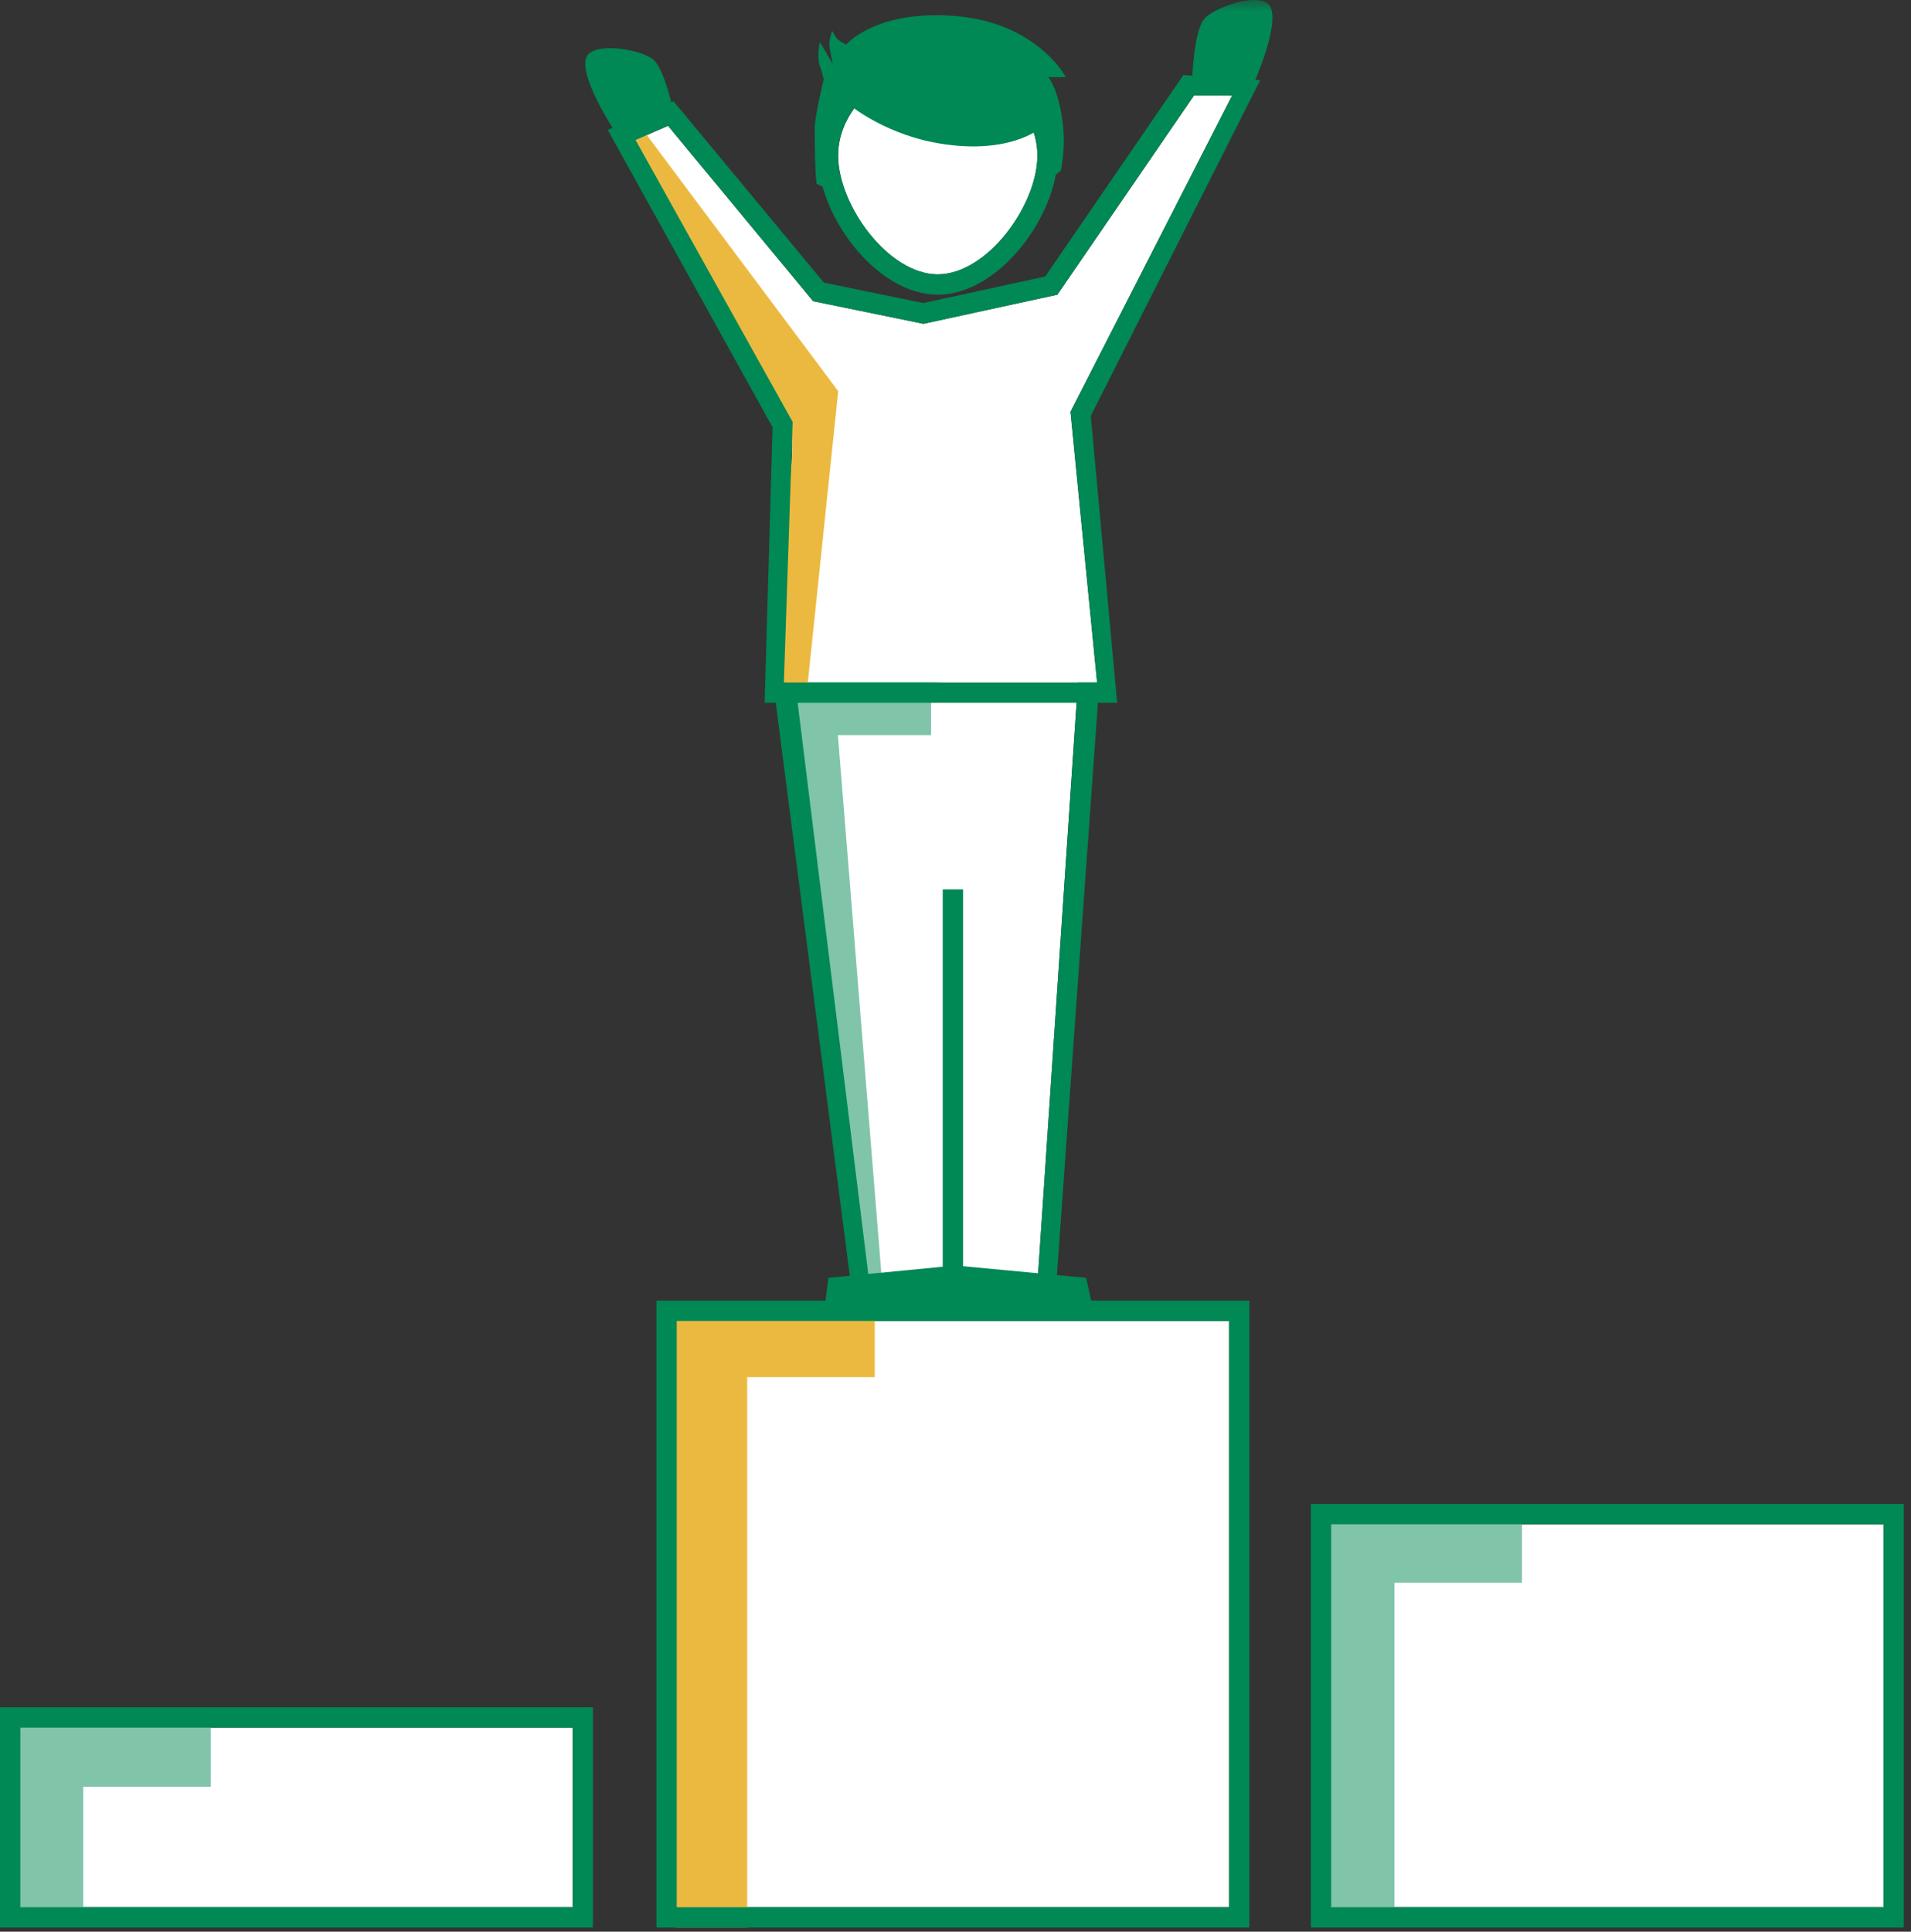 <?xml version="1.0" encoding="UTF-8"?>
<svg width="188px" height="190px" viewBox="0 0 188 190" version="1.1" xmlns="http://www.w3.org/2000/svg" xmlns:xlink="http://www.w3.org/1999/xlink">
    <rect x="0" y="0" width="188" height="190" fill="#333333" stroke="none"/>
    <title>illu_ziel-siegertreppchen_duotone</title>
    <defs>
        <polygon id="path-1" points="0 190 187.292 190 187.292 0.405 0 0.405"></polygon>
    </defs>
    <g id="Symbols" stroke="none" stroke-width="1" fill="none" fill-rule="evenodd">
        <g id="Success" transform="translate(0, -1)">
            <polygon id="Fill-1" fill="#FFFFFF" points="66.576 188.595 120.909 188.595 120.909 130.928 66.576 130.928"></polygon>
            <polygon id="Fill-2" fill="#ecb940" points="66.502 129.474 66.502 190.595 73.508 190.595 73.508 136.458 86.055 136.458 86.055 129.474"></polygon>
            <path d="M64.576,190.595 L122.91,190.595 L122.91,128.929 L64.576,128.929 L64.576,190.595 Z M66.576,188.596 L120.91,188.596 L120.91,130.929 L66.576,130.929 L66.576,188.596 Z" id="Fill-3" fill="#008855"></path>
            <polygon id="Fill-4" fill="#FFFFFF" points="130.959 188.595 185.292 188.595 185.292 150.928 130.959 150.928"></polygon>
            <polygon id="Fill-5" fill="#80c4aa" points="130.18 149.686 130.18 190.05 137.186 190.05 137.186 156.67 149.733 156.67 149.733 149.686"></polygon>
            <path d="M128.958,190.595 L187.291,190.595 L187.291,148.93 L128.958,148.93 L128.958,190.595 Z M130.958,188.595 L185.292,188.595 L185.292,150.928 L130.958,150.928 L130.958,188.595 Z" id="Fill-6" fill="#008855"></path>
            <polygon id="Fill-7" fill="#FFFFFF" points="2 188.595 56.333 188.595 56.333 170.928 2 170.928"></polygon>
            <polygon id="Fill-8" fill="#80c4aa" points="1.179 169.762 1.179 190.458 8.186 190.458 8.186 176.747 20.732 176.747 20.732 169.762"></polygon>
            <path d="M0,190.595 L58.333,190.595 L58.333,168.929 L0,168.929 L0,190.595 Z M2,188.595 L56.334,188.595 L56.334,170.928 L2,170.928 L2,188.595 Z" id="Fill-9" fill="#008855"></path>
            <polygon id="Fill-10" fill="#FFFFFF" points="102.114 126.474 85.439 126.474 78.3 68.745 106.092 67.457"></polygon>
            <polygon id="Fill-11" fill="#80c4aa" points="77.278 69.293 84.638 127.686 86.805 127.475 82.43 73.308 91.596 73.308 91.596 68.367"></polygon>
            <path d="M102.114,126.474 L85.439,126.474 L78.3,68.745 L106.092,67.457 L102.114,126.474 Z M75.978,67.516 L83.855,128.474 L103.829,128.474 L108.3,66.13 L75.978,67.516 Z" id="Fill-12" fill="#008855"></path>
            <g id="Group-29" transform="translate(0, 0.595)">
                <path d="M92.255,27.39 C87.394,27.39 82.454,20.59 82.454,15.702 C82.454,10.816 87.394,6.854 92.255,6.854 C97.117,6.854 102.058,10.816 102.058,15.702 C102.058,20.59 97.117,27.39 92.255,27.39" id="Fill-13" fill="#FFFFFF"></path>
                <path d="M92.255,27.39 C87.394,27.39 82.454,20.59 82.454,15.702 C82.454,10.816 87.394,6.854 92.255,6.854 C97.117,6.854 102.058,10.816 102.058,15.702 C102.058,20.59 97.117,27.39 92.255,27.39 M92.255,4.854 C86.305,4.854 80.463,9.721 80.463,15.703 C80.463,21.571 86.177,29.39 92.255,29.39 C98.332,29.39 104.047,21.571 104.047,15.703 C104.047,9.721 98.207,4.854 92.255,4.854" id="Fill-15" fill="#008855"></path>
                <polygon id="Fill-17" fill="#FFFFFF" points="77.518 67.535 77.978 41.905 62.523 14.175 65.722 12.78 79.995 30.03 90.848 32.255 104.022 29.39 117.472 9.784 121.222 9.784 105.314 40.905 107.929 67.535"></polygon>
                <polygon id="Fill-19" fill="#ecb940" points="62.523 12.208 82.463 38.879 79.37 68.499 76.278 68.499 77.978 44.155 60.562 13.46"></polygon>
                <path d="M105.314,40.906 L107.928,67.537 L77.118,67.537 L77.978,41.906 L62.523,14.175 L65.722,12.78 L79.996,30.03 L90.847,32.255 L104.022,29.39 L117.472,9.784 L121.222,9.784 L105.314,40.906 Z M116.418,7.785 L102.822,27.604 L90.835,30.212 L81.055,28.206 L66.26,10.364 L59.786,13.187 L76.004,42.431 L75.222,69.535 L109.903,69.535 L107.309,41.316 L123.978,8.287 L116.418,7.785 Z" id="Fill-21" fill="#008855"></path>
                <mask id="mask-2" fill="white">
                    <use xlink:href="#path-1"></use>
                </mask>
                <g id="Clip-24"></g>
                <polygon id="Fill-23" fill="#008855" mask="url(#mask-2)" points="92.743 127.091 94.743 127.091 94.743 87.885 92.743 87.885"></polygon>
                <polygon id="Fill-25" fill="#008855" mask="url(#mask-2)" points="81.133 128.879 81.5 126.091 93.993 124.879 106.854 126.091 107.466 128.879"></polygon>
                <path d="M117.261,8.607 C117.261,8.607 117.393,3.356 118.539,2.188 C119.658,1.048 123.638,-0.29 124.783,0.824 C126.235,2.237 123.269,8.784 123.269,8.784 L117.261,8.607 Z" id="Fill-26" fill="#008855" mask="url(#mask-2)"></path>
                <path d="M66.465,12.331 C66.465,12.331 65.5,7.168 64.183,6.197 C62.896,5.25 58.755,4.56 57.801,5.843 C56.593,7.468 60.561,13.46 60.561,13.46 L66.465,12.331 Z" id="Fill-27" fill="#008855" mask="url(#mask-2)"></path>
                <path d="M104.361,17.193 L102.658,18.572 C102.658,18.572 102.623,16.251 102.623,15.518 C102.623,14.969 102.434,12.957 102.434,12.957 C102.434,12.957 99.2,15.851 91.776,14.398 C86.84,13.431 83.124,10.577 83.028,10.129 C83.028,10.129 81.855,12.875 81.819,13.848 C81.742,15.862 81.742,19.156 81.742,19.156 L80.342,18.484 C80.342,18.484 80.162,17.938 80.153,12.994 C80.15,11.807 81.041,8.198 81.041,8.198 C81.041,8.198 80.852,7.466 80.662,6.918 C80.322,5.929 80.662,4.538 80.662,4.538 L81.931,6.712 C81.931,6.712 81.766,5.946 81.609,5.088 C81.494,4.457 81.868,3.426 81.868,3.426 C81.868,3.426 82.201,4.069 82.368,4.239 C82.549,4.424 83.237,4.799 83.237,4.799 C83.237,4.799 86.045,1.439 93.669,1.954 C102.015,2.516 104.851,7.993 104.851,7.993 L103.135,7.993 C103.135,7.993 104.085,9.092 104.516,12.224 C104.895,14.969 104.361,17.193 104.361,17.193" id="Fill-28" fill="#008855" mask="url(#mask-2)"></path>
            </g>
        </g>
    </g>
</svg>